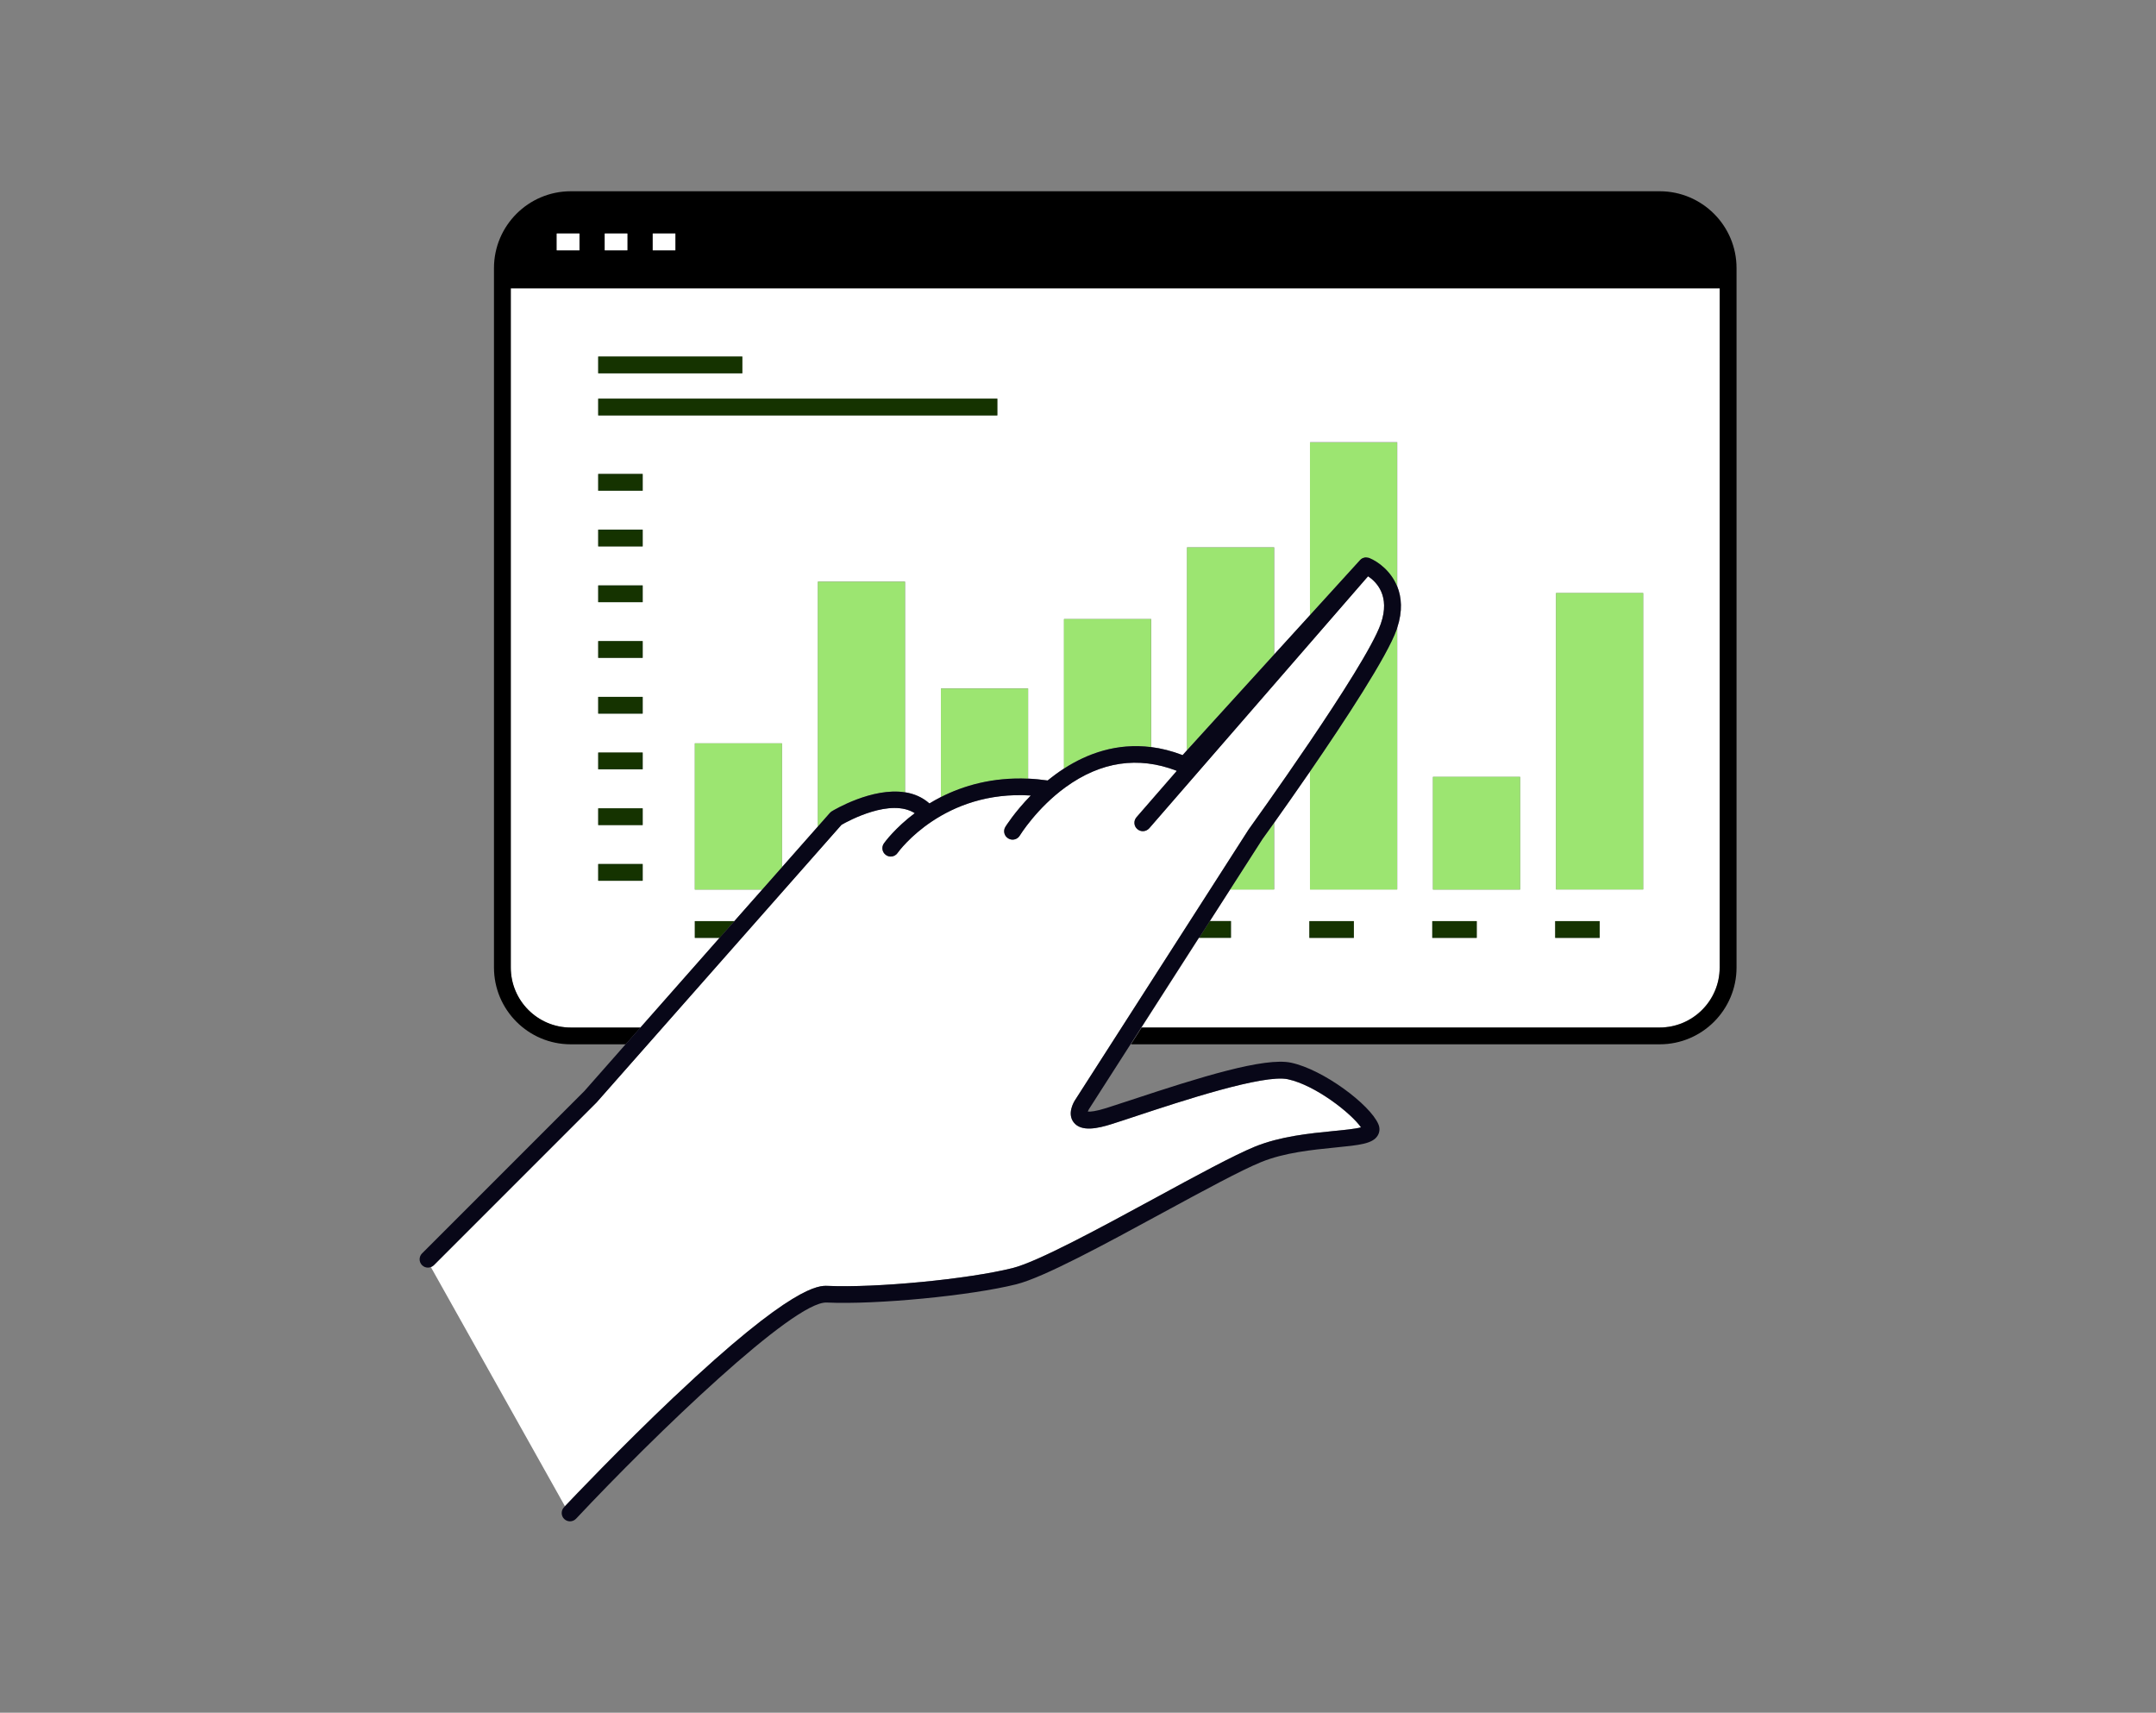 <?xml version="1.0" encoding="UTF-8"?><svg id="Layer_1" xmlns="http://www.w3.org/2000/svg" viewBox="0 0 257.51 204.53"><rect x="0" y="0" width="257.51" height="204.53" fill="#808080" stroke="none"/><path d="M82.99,112v-2h4.72l3.33-3.77h-8.05v-17.46h10.41v14.78l4.29-4.86v-29.23h10.41v25.15c1.05.17,2.05.58,2.91,1.33.43-.26.89-.52,1.38-.77v-12.96h10.41v10.77c.75.03,1.53.11,2.33.22.61-.49,1.26-.98,1.96-1.43v-17.85h10.41v15.29c1.2.15,2.45.47,3.75.96l.53-.59v-24.22h10.41v12.79l4.29-4.71v-20.64h10.41v17.21c.52,1.29.66,2.93,0,4.94v31.26h-10.41v-14.1c-1.7,2.47-3.24,4.65-4.29,6.13v7.97h-5.26l-2.42,3.77h2.52v2h-3.81l-6.87,10.71h61.87c3.96,0,7.17-3.22,7.17-7.17V34.43H61v81.11c0,3.96,3.22,7.17,7.17,7.17h8.32l9.45-10.71h-2.96ZM161.7,112h-5.31v-2h5.31v2ZM185.85,70.82h10.41v35.4h-10.41v-35.4ZM185.75,110h5.31v2h-5.31v-2ZM171.15,92.77h10.41v13.46h-10.41v-13.46ZM171.07,110h5.31v2h-5.31v-2ZM71.45,42.58h17.21v2h-17.21v-2ZM71.45,47.61h47.67v2h-47.67v-2ZM76.76,105.18h-5.31v-2h5.31v2ZM76.76,98.53h-5.31v-2h5.31v2ZM76.76,91.87h-5.31v-2h5.31v2ZM76.76,85.22h-5.31v-2h5.31v2ZM76.76,78.56h-5.31v-2h5.31v2ZM76.76,71.91h-5.31v-2h5.31v2ZM76.76,65.25h-5.31v-2h5.31v2ZM76.76,58.6h-5.31v-2h5.31v2Z" fill="#fff" stroke-width="0"/><path d="M198.22,22.84H68.17c-5.06,0-9.17,4.12-9.17,9.17v83.53c0,5.06,4.11,9.17,9.17,9.17h6.56l1.77-2h-8.32c-3.96,0-7.17-3.22-7.17-7.17V34.43h144.39v81.11c0,3.96-3.22,7.17-7.17,7.17h-61.87l-1.28,2h63.16c5.06,0,9.17-4.12,9.17-9.17V32.01c0-5.06-4.12-9.17-9.17-9.17ZM69.2,29.89h-2.71v-2h2.71v2ZM74.93,29.89h-2.7v-2h2.7v2ZM80.67,29.89h-2.7v-2h2.7v2Z" stroke-width="0"/><polygon points="82.99 88.77 82.99 106.23 91.04 106.23 93.4 103.56 93.4 88.77 82.99 88.77" fill="#9ce571" stroke-width="0"/><path d="M97.68,69.47v29.23l1.44-1.63c.07-.07.14-.14.23-.19.25-.15,4.81-2.88,8.74-2.26v-25.15h-10.41Z" fill="#9ce571" stroke-width="0"/><path d="M112.38,82.23v12.96c2.68-1.36,6.15-2.38,10.41-2.19v-10.77h-10.41Z" fill="#9ce571" stroke-width="0"/><path d="M127.07,73.93v17.85c2.78-1.79,6.3-3.08,10.41-2.56v-15.29h-10.41Z" fill="#9ce571" stroke-width="0"/><polygon points="141.77 65.37 141.77 89.6 152.17 78.16 152.17 65.37 141.77 65.37" fill="#9ce571" stroke-width="0"/><path d="M152.17,98.26c-.78,1.09-1.29,1.8-1.39,1.94l-3.87,6.03h5.26v-7.97Z" fill="#9ce571" stroke-width="0"/><path d="M156.46,52.82v20.64l5.97-6.56c.08-.09.17-.15.27-.21.03-.02.07-.03.11-.04.07-.03.15-.05.23-.06.04,0,.08,0,.12,0,.08,0,.16.01.24.03.04,0,.07.01.1.03.01,0,.03,0,.04.01,1.09.45,2.58,1.57,3.32,3.39v-17.21h-10.41Z" fill="#9ce571" stroke-width="0"/><path d="M166.87,106.23v-31.26c-.02.07-.04.13-.06.2-1.12,3.19-6.2,10.92-10.35,16.96v14.1h10.41Z" fill="#9ce571" stroke-width="0"/><rect x="171.15" y="92.77" width="10.41" height="13.46" fill="#9ce571" stroke-width="0"/><rect x="185.85" y="70.82" width="10.41" height="35.4" fill="#9ce571" stroke-width="0"/><rect x="71.45" y="42.58" width="17.21" height="2" fill="#153300" stroke-width="0"/><rect x="71.45" y="47.61" width="47.67" height="2" fill="#153300" stroke-width="0"/><rect x="71.45" y="103.18" width="5.31" height="2" fill="#153300" stroke-width="0"/><rect x="71.45" y="96.53" width="5.31" height="2" fill="#153300" stroke-width="0"/><rect x="71.45" y="89.87" width="5.31" height="2" fill="#153300" stroke-width="0"/><rect x="71.45" y="83.22" width="5.31" height="2" fill="#153300" stroke-width="0"/><rect x="71.45" y="76.56" width="5.31" height="2" fill="#153300" stroke-width="0"/><rect x="71.45" y="69.91" width="5.31" height="2" fill="#153300" stroke-width="0"/><rect x="71.45" y="63.25" width="5.31" height="2" fill="#153300" stroke-width="0"/><rect x="71.45" y="56.6" width="5.31" height="2" fill="#153300" stroke-width="0"/><rect x="66.5" y="27.89" width="2.71" height="2" fill="#fff" stroke-width="0"/><rect x="72.23" y="27.89" width="2.7" height="2" fill="#fff" stroke-width="0"/><rect x="77.96" y="27.89" width="2.7" height="2" fill="#fff" stroke-width="0"/><polygon points="82.99 112 85.95 112 87.71 110 82.99 110 82.99 112" fill="#153300" stroke-width="0"/><polygon points="147.02 110 144.5 110 143.22 112 147.02 112 147.02 110" fill="#153300" stroke-width="0"/><rect x="156.39" y="110" width="5.31" height="2" fill="#153300" stroke-width="0"/><rect x="171.07" y="110" width="5.31" height="2" fill="#153300" stroke-width="0"/><rect x="185.75" y="110" width="5.31" height="2" fill="#153300" stroke-width="0"/><path d="M80.53,166.8c14.18-13.42,17.29-13.28,18.31-13.24,5.79.26,16.72-.79,22.07-2.12,3.03-.76,10.5-4.82,17.09-8.39,4.81-2.61,9.35-5.08,11.86-6.11,3.05-1.25,6.57-1.59,9.4-1.87,1.18-.12,2.59-.25,3.29-.44-1.16-1.67-5.44-5.04-8.75-5.75-2.9-.62-12.75,2.63-18.04,4.38-1.15.38-2.17.72-3,.98-1.64.52-3.63.96-4.53-.21-.79-1.03-.02-2.37.15-2.63l20.74-32.33c.17-.24,13.97-19.38,15.79-24.57,1.17-3.34-.52-5.02-1.52-5.68l-26.14,30.1c-.2.23-.48.34-.76.34-.23,0-.47-.08-.66-.25-.42-.36-.46-.99-.1-1.41l4.8-5.52s-.03-.03-.04-.05c-4.57-1.74-9.01-1.08-13.22,1.97-3.46,2.5-5.46,5.75-5.48,5.79-.19.31-.52.48-.86.48-.18,0-.36-.05-.52-.15-.47-.29-.62-.9-.34-1.37.03-.05,1.1-1.77,3.04-3.75-10.36-.67-15.68,6.54-15.92,6.87-.2.27-.5.42-.81.42-.2,0-.41-.06-.58-.19-.45-.32-.55-.94-.23-1.39.12-.16,1.35-1.84,3.68-3.6-2.87-1.82-7.9.9-8.75,1.39l-29.25,33.15-19.44,19.44c-.1.1-.22.18-.35.22l16.01,28.55c.88-.93,6.68-7.05,13.05-13.07Z" fill="#fff" stroke-width="0"/><path d="M143.22,112l1.28-2,2.42-3.77,3.87-6.03c.1-.14.61-.85,1.39-1.94,1.05-1.48,2.59-3.66,4.29-6.13,4.15-6.04,9.23-13.77,10.35-16.96.02-.07.04-.13.06-.2.66-2.01.52-3.65,0-4.94-.74-1.82-2.23-2.94-3.32-3.39-.01,0-.03,0-.04-.01-.03-.01-.07-.02-.1-.03-.08-.02-.16-.03-.24-.03-.04,0-.08,0-.12,0-.08.01-.15.03-.23.06-.04.01-.07.02-.11.04-.1.05-.19.12-.27.21l-5.97,6.56-4.29,4.71-10.41,11.44-.53.59c-1.3-.5-2.55-.81-3.75-.96-4.11-.52-7.63.77-10.41,2.56-.7.45-1.36.94-1.96,1.43-.8-.11-1.57-.19-2.33-.22-4.26-.19-7.73.83-10.41,2.19-.48.25-.94.5-1.38.77-.86-.76-1.86-1.17-2.91-1.33-3.93-.62-8.49,2.11-8.74,2.26-.08.05-.16.12-.23.19l-1.44,1.63-4.29,4.86-2.36,2.67-3.33,3.77-1.77,2-9.45,10.71-1.77,2-4.92,5.58-19.39,19.39c-.39.39-.39,1.02,0,1.41.2.2.45.29.71.29.12,0,.24-.03.35-.07.13-.05.25-.12.35-.22l19.44-19.44,29.25-33.15c.85-.49,5.88-3.21,8.75-1.39-2.33,1.75-3.56,3.43-3.68,3.6-.32.45-.22,1.07.23,1.39.18.13.38.19.58.19.31,0,.62-.14.81-.42.23-.33,5.56-7.54,15.92-6.87-1.94,1.98-3.01,3.7-3.04,3.75-.29.47-.14,1.09.34,1.37.16.1.34.15.52.15.34,0,.67-.17.86-.48.02-.03,2.02-3.28,5.48-5.79,4.21-3.05,8.66-3.71,13.22-1.97.01.02.02.03.04.05l-4.8,5.52c-.36.42-.32,1.05.1,1.41.19.16.42.25.66.25.28,0,.56-.12.76-.34l26.14-30.1c1,.66,2.69,2.34,1.52,5.68-1.82,5.19-15.62,24.33-15.79,24.57l-20.74,32.33c-.16.26-.94,1.6-.15,2.63.9,1.17,2.89.73,4.53.21.83-.26,1.85-.6,3-.98,5.29-1.75,15.14-5,18.04-4.38,3.32.71,7.59,4.08,8.75,5.75-.7.19-2.11.33-3.29.44-2.83.28-6.35.63-9.4,1.87-2.51,1.03-7.05,3.49-11.86,6.11-6.59,3.58-14.06,7.64-17.09,8.39-5.35,1.33-16.28,2.38-22.07,2.12-1.02-.04-4.13-.18-18.31,13.24-6.36,6.02-12.17,12.14-13.05,13.07-.07.08-.12.13-.13.13-.38.4-.36,1.04.04,1.41.19.18.44.27.68.27.27,0,.53-.11.73-.32,9.46-10.08,25.99-26,29.93-25.81,5.94.27,17.16-.81,22.65-2.18,3.27-.82,10.54-4.76,17.56-8.58,4.76-2.58,9.26-5.03,11.67-6.01,2.78-1.14,6.14-1.47,8.84-1.74,2.91-.29,4.51-.44,5.1-1.45.24-.41.27-.89.06-1.36-.99-2.31-6.54-6.49-10.41-7.32-3.17-.68-10.84,1.71-19.08,4.44-1.14.38-2.16.71-2.98.97-1.29.41-1.93.45-2.22.43.03-.1.08-.21.13-.29l4.98-7.77,1.28-2,6.87-10.71Z" fill="#080718" stroke-width="0"/></svg>